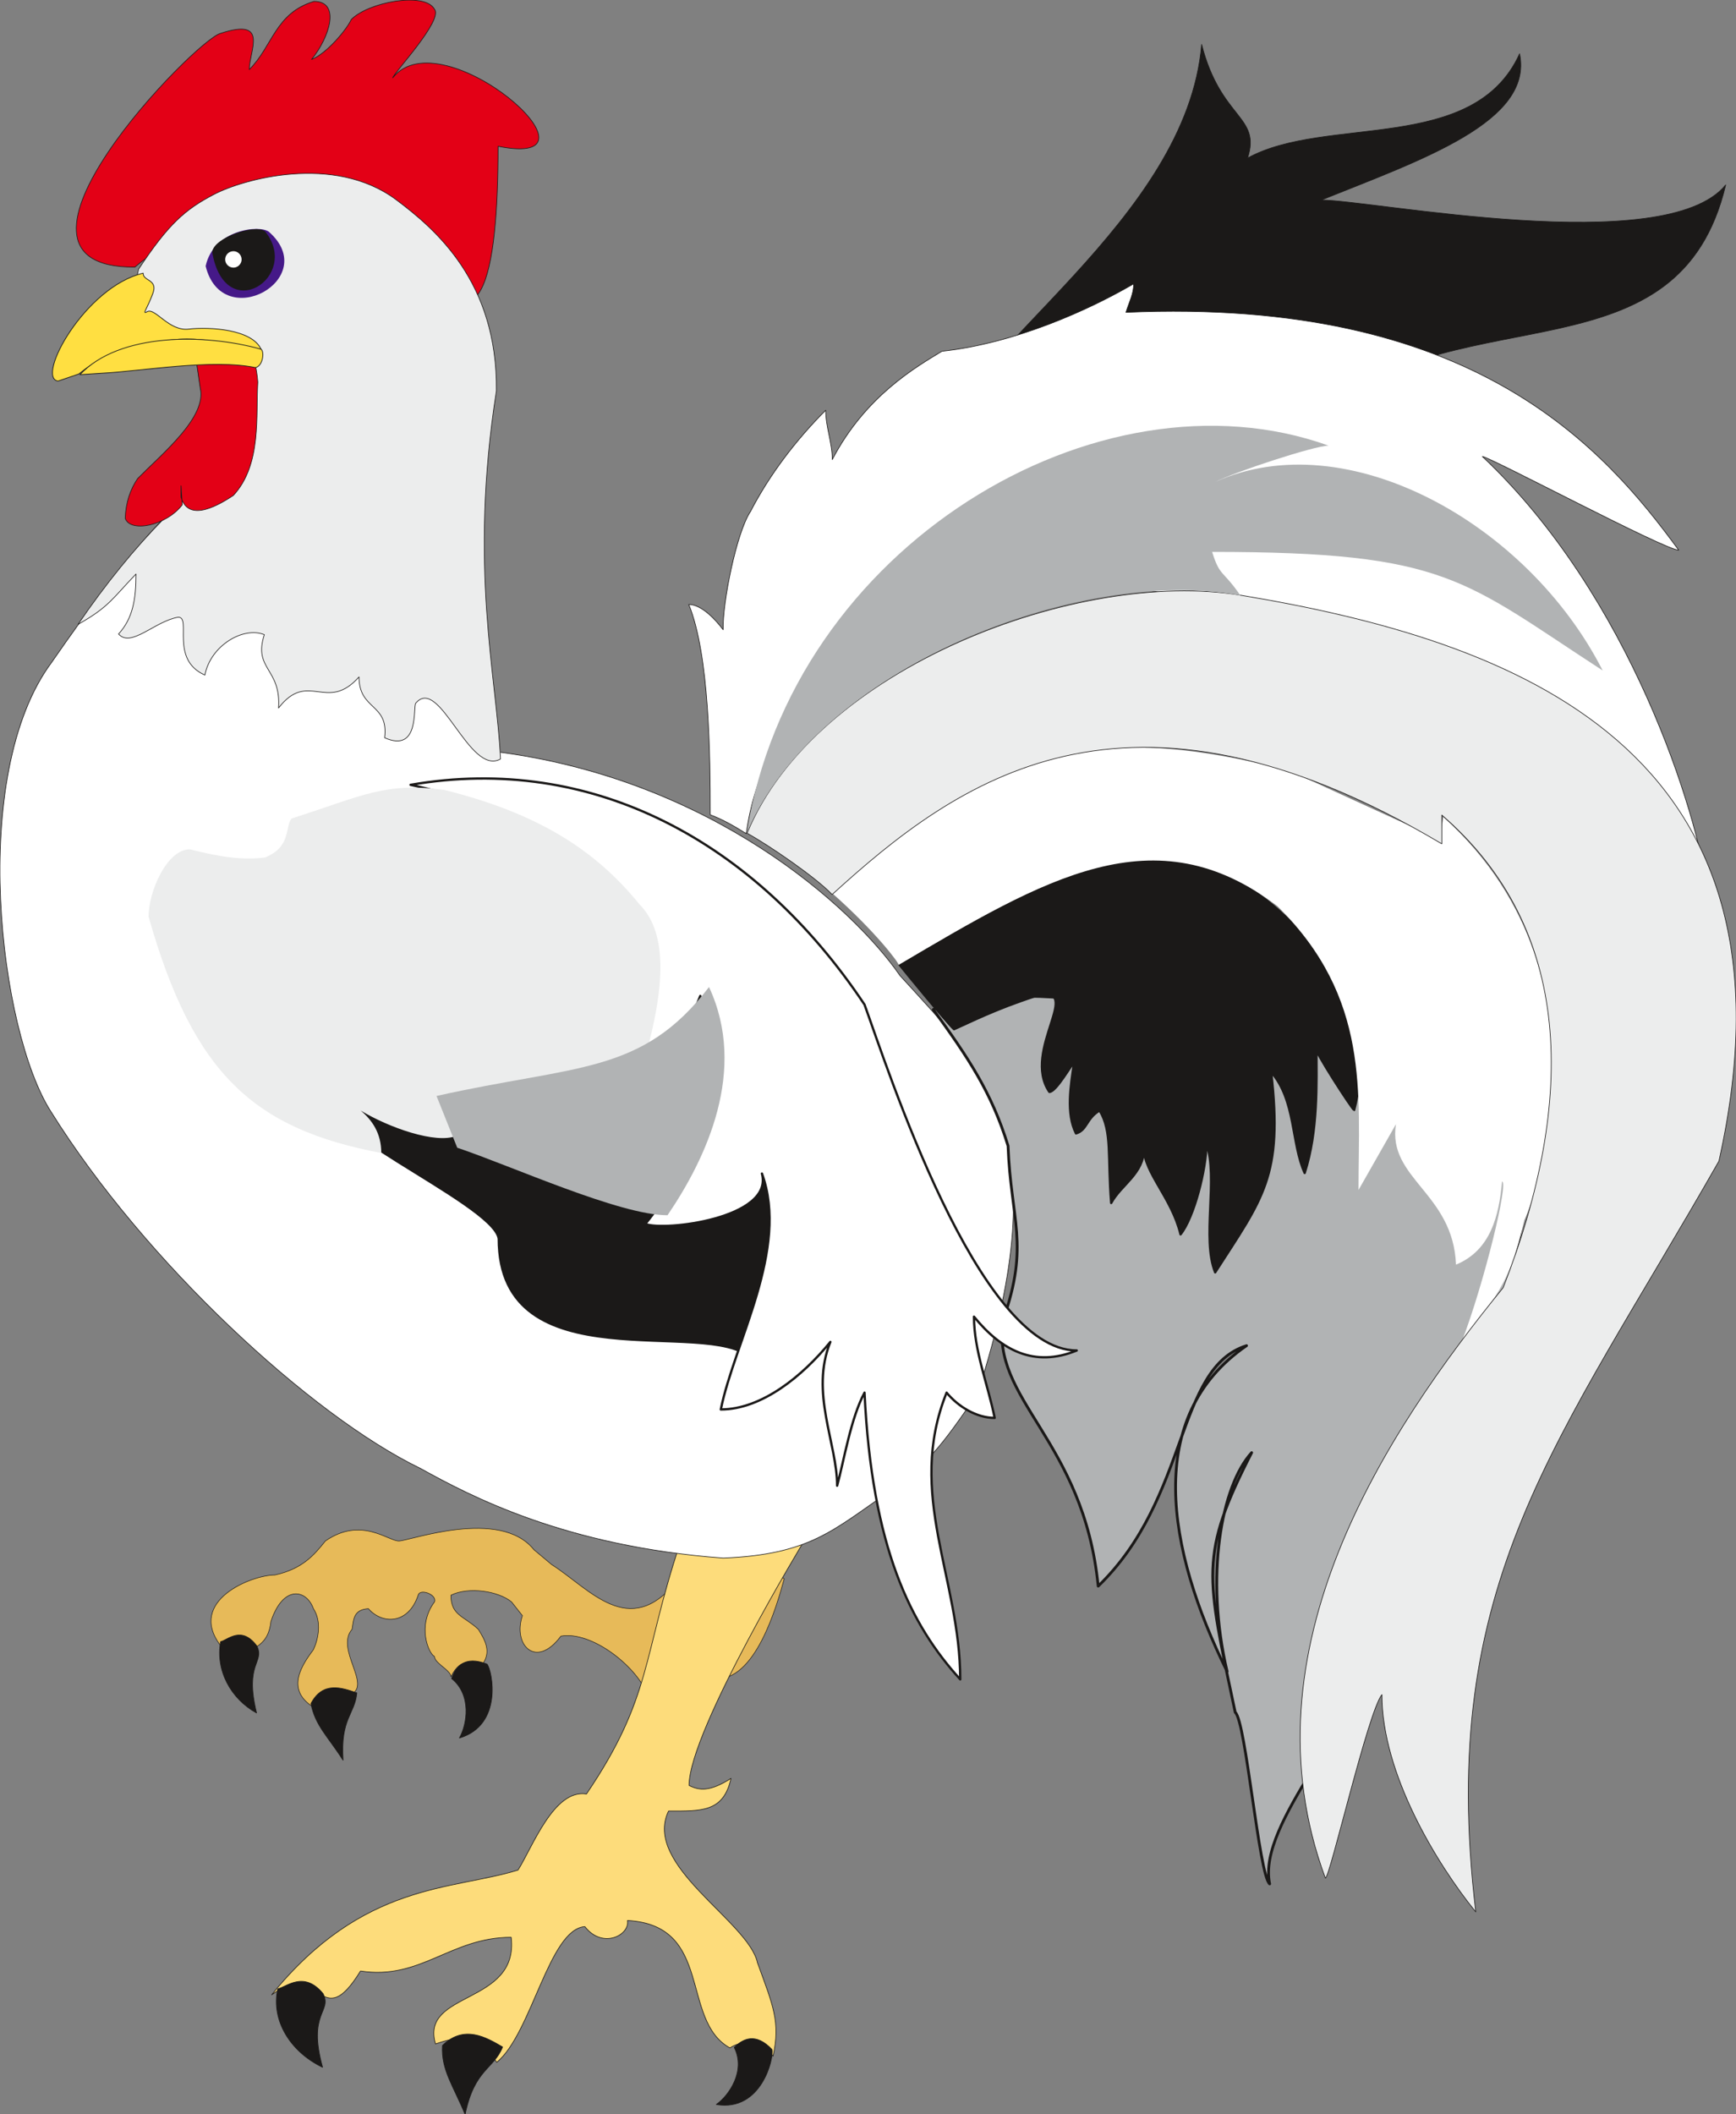 <svg xmlns="http://www.w3.org/2000/svg" xml:space="preserve" width="706.734" height="860.334" fill-rule="evenodd" stroke-linejoin="round" stroke-width="28.222" preserveAspectRatio="xMidYMid" version="1.2" viewBox="0 0 18699 22763"><rect x="0" y="0" width="18699" height="22763" fill="#808080" stroke="none"/><defs class="ClipPathGroup"><clipPath id="a" clipPathUnits="userSpaceOnUse"><path d="M0 0h18699v22763H0z"/></clipPath></defs><g class="SlideGroup"><g class="Slide" clip-path="url(#a)"><g class="Page"><g class="com.sun.star.drawing.ClosedBezierShape"><path fill="none" d="M2269 16355h6183v2051H2269z" class="BoundingBox"/><path fill="#E7BA59" d="M2918 17458c-12 112-50 206-152 270-79 109-79-224-396-18-350-476 340-753 592-753 299-66 424-218 543-366 385-266 674 0 791 0 114 0 1090-362 1455 94l191 160c409 259 831 814 1345 183 0-218 66-452 7-670 191 172 859 434 1153 640-76 279-312 1123-757 1075-91 348-447 427-703 203-108-325-613-721-946-660-267 360-521 94-414-221l-117-148c-142-117-462-166-653-72 0 220 140 222 295 367 76 122 147 247 36 389-92-15-216-109-331 122 0-71-177-145-177-219-64-30-191-330 0-587 30-79-158-148-176-72-106 316-386 316-536 145-158 10-158 108-176 222-185 216 222 607-20 704-130-33-287-92-407 127-294-191-104-457 11-612 53-112 91-303 0-441-74-208-326-261-458 138Z"/><path fill="none" stroke="#1B1918" stroke-linecap="round" stroke-width="6" d="M2918 17458c-12 112-50 206-152 270-79 109-79-224-396-18-350-476 340-753 592-753 299-66 424-218 543-366 385-266 674 0 791 0 114 0 1090-362 1455 94l191 160c409 259 831 814 1345 183 0-218 66-452 7-670 191 172 859 434 1153 640-76 279-312 1123-757 1075-91 348-447 427-703 203-108-325-613-721-946-660-267 360-521 94-414-221l-117-148c-142-117-462-166-653-72 0 220 140 222 295 367 76 122 147 247 36 389-92-15-216-109-331 122 0-71-177-145-177-219-64-30-191-330 0-587 30-79-158-148-176-72-106 316-386 316-536 145-158 10-158 108-176 222-185 216 222 607-20 704-130-33-287-92-407 127-294-191-104-457 11-612 53-112 91-303 0-441-74-208-326-261-458 138Z"/></g><g class="com.sun.star.drawing.ClosedBezierShape"><path fill="none" d="M2922 16605h5734v5604H2922z" class="BoundingBox"/><path fill="#FDDC7B" d="M7323 16622c384 69 902 181 1326-10 53-88-1227 2014-1227 2611 112 56 224 69 452-76-81 364-315 352-673 352-282 586 861 1186 958 1633 168 462 249 637 168 1006-133-178-328-178-465-89-539-300-173-1321-1103-1372 26 160-271 310-459 66-386 26-573 1151-949 1461-200-287-327-310-660-198-170-572 901-417 815-1148-653 0-973 464-1623 363-429 696-429-120-957 256 988-1216 1940-1122 2654-1343 157-249 387-875 737-819 707-1042 602-1478 1006-2693Z"/><path fill="none" stroke="#1B1918" stroke-linecap="round" stroke-width="7" d="M7323 16622c384 69 902 181 1326-10 53-88-1227 2014-1227 2611 112 56 224 69 452-76-81 364-315 352-673 352-282 586 861 1186 958 1633 168 462 249 637 168 1006-133-178-328-178-465-89-539-300-173-1321-1103-1372 26 160-271 310-459 66-386 26-573 1151-949 1461-200-287-327-310-660-198-170-572 901-417 815-1148-653 0-973 464-1623 363-429 696-429-120-957 256 988-1216 1940-1122 2654-1343 157-249 387-875 737-819 707-1042 602-1478 1006-2693Z"/></g><g class="com.sun.star.drawing.ClosedBezierShape"><path fill="none" d="M-5 4144h10926v12636H-5z" class="BoundingBox"/><path fill="#FFF" d="M7791 16775c-1705-125-2734-673-3262-965-1183-572-2970-2225-3978-3838-558-864-896-3628 5-4840 881-1273 1463-1910 1831-2007 448-548 305-977 379-977 371 2565 2190 2578 2553 3942 2342 292 3867 1679 4375 2414 909 998 1730 1724 838 4493-414 612-538 749-952 1062-610 416-856 678-1789 716Z"/><path fill="none" stroke="#1B1918" stroke-linecap="round" stroke-width="7" d="M7791 16775c-1705-125-2734-673-3262-965-1183-572-2970-2225-3978-3838-558-864-896-3628 5-4840 881-1273 1463-1910 1831-2007 448-548 305-977 379-977 371 2565 2190 2578 2553 3942 2342 292 3867 1679 4375 2414 909 998 1730 1724 838 4493-414 612-538 749-952 1062-610 416-856 678-1789 716Z"/></g><g class="com.sun.star.drawing.ClosedBezierShape"><path fill="none" d="M3539 11760h4866v2875H3539z" class="BoundingBox"/><path fill="#1B1918" d="M3642 11773c-561 251 1676 1173 1730 1563 0 1577 2261 838 2711 1285 84-280 531-1395 167-2097-73 0-531 812-1338 392-1177-417-2224-991-3270-1143Z"/><path fill="none" stroke="#1B1918" stroke-linecap="round" stroke-width="25" d="M3642 11773c-561 251 1676 1173 1730 1563 0 1577 2261 838 2711 1285 84-280 531-1395 167-2097-73 0-531 812-1338 392-1177-417-2224-991-3270-1143Z"/></g><g class="com.sun.star.drawing.ClosedBezierShape"><path fill="none" d="M818-3h4991v3258H818z" class="BoundingBox"/><path fill="#E30016" d="M5365 1575c0 1365-177 2426-955 991-1116-1022-2637 38-2957 310-1752 10 673-2470 927-2518 521-170 305 188 305 391 251-249 279-609 697-734 289 0 170 384-26 625 163-63 379-323 427-429 178-186 790-304 897-112 96 119-435 681-450 739 531-668 2418 994 1135 737Z"/><path fill="none" stroke="#1B1918" stroke-linecap="round" stroke-width="7" d="M5365 1575c0 1365-177 2426-955 991-1116-1022-2637 38-2957 310-1752 10 673-2470 927-2518 521-170 305 188 305 391 251-249 279-609 697-734 289 0 170 384-26 625 163-63 379-323 427-429 178-186 790-304 897-112 96 119-435 681-450 739 531-668 2418 994 1135 737Z"/></g><g class="com.sun.star.drawing.ClosedBezierShape"><path fill="none" d="M10038 10711h6672v9589h-6672z" class="BoundingBox"/><path fill="#B1B3B4" d="M13957 11112c-1112 0-2543-672-3904-243 373 515 627 889 805 1468 30 802 233 1061-51 1867-147 863 866 1295 1022 2873 988-955 831-2348 1598-2589-1108 762-861 2188-209 3509-241-1021-63-2002 264-2357-563 1102-492 1315-177 2796 114 92 256 1755 371 1847-143-668 1013-1753 896-2309 264-975 188-1483 244-1704 438-890 684-1360 1421-2163l185-1138c945-1430-744-2222-2465-1857Z"/><path fill="none" stroke="#1B1918" stroke-linecap="round" stroke-width="30" d="M13957 11112c-1112 0-2543-672-3904-243 373 515 627 889 805 1468 30 802 233 1061-51 1867-147 863 866 1295 1022 2873 988-955 831-2348 1598-2589-1108 762-861 2188-209 3509-241-1021-63-2002 264-2357-563 1102-492 1315-177 2796 114 92 256 1755 371 1847-143-668 1013-1753 896-2309 264-975 188-1483 244-1704 438-890 684-1360 1421-2163l185-1138c945-1430-744-2222-2465-1857Z"/></g><g class="com.sun.star.drawing.ClosedBezierShape"><path fill="none" d="M9677 9251h4974v4462H9677z" class="BoundingBox"/><path fill="#1B1918" d="M11164 10721c533-125-165 589 139 1035 74 0 242-304 267-319-38 250-89 552 20 766 122-36 107-158 254-247 138 226 84 495 125 996 107-198 353-315 353-587 0 259 300 534 394 925 147-183 279-706 279-978 130 376-53 1023 94 1387 514-800 733-1032 603-2157 267 305 216 770 361 1087 147-454 127-973 127-1337-38 0 388 657 406 659 213-783-282-1675-764-2104-1254-1175-2712-356-4132 541 73 91 500 612 586 693 173-76 440-215 888-360Z"/><path fill="none" stroke="#1B1918" stroke-linecap="round" stroke-width="25" d="M11164 10721c533-125-165 589 139 1035 74 0 242-304 267-319-38 250-89 552 20 766 122-36 107-158 254-247 138 226 84 495 125 996 107-198 353-315 353-587 0 259 300 534 394 925 147-183 279-706 279-978 130 376-53 1023 94 1387 514-800 733-1032 603-2157 267 305 216 770 361 1087 147-454 127-973 127-1337-38 0 388 657 406 659 213-783-282-1675-764-2104-1254-1175-2712-356-4132 541 73 91 500 612 586 693 173-76 440-215 888-360Z"/></g><g class="com.sun.star.drawing.ClosedBezierShape"><path fill="none" d="M8966 8046h7760v6405H8966z" class="BoundingBox"/><path fill="#FFF" d="M13762 9759c998 986 871 2004 871 3053l403-708c-92 587 617 739 647 1512 374-155 463-526 496-895 73 0-188 1081-435 1728 503-614 556-833 678-1318-38 112 1126-2533-876-4335l-35 244-1622-742c-2436-629-3377-41-4923 1321 464 410 723 755 713 770 1574-928 2760-1644 4083-630Z"/></g><g class="com.sun.star.drawing.ClosedBezierShape"><path fill="none" d="M10115 474h8478v4328h-8478z" class="BoundingBox"/><path fill="#1B1918" d="M14251 4410c1553-1226 3836-312 4337-2419-648 796-3810 163-4357 163 1088-437 2287-846 2137-1575-493 1085-2086 658-2930 1123 148-455-289-417-495-1224-158 1892-2558 3287-2824 4319 485-44 3159-478 4132-387Z"/><path fill="none" stroke="#1B1918" stroke-linecap="round" stroke-width="7" d="M14251 4410c1553-1226 3836-312 4337-2419-648 796-3810 163-4357 163 1088-437 2287-846 2137-1575-493 1085-2086 658-2930 1123 148-455-289-417-495-1224-158 1892-2558 3287-2824 4319 485-44 3159-478 4132-387Z"/></g><g class="com.sun.star.drawing.ClosedBezierShape"><path fill="none" d="M7415 3052h10975v6507H7415z" class="BoundingBox"/><path fill="#FFF" d="M18385 9554C11909 4130 8368 6572 8038 8975c-127-79-244-148-388-203 0-635-8-1718-231-2264 139 0 292 168 370 272-7-292 143-1045 295-1273 206-397 488-767 810-1090 0 183 71 350 71 531 358-686 905-998 1181-1166 790-86 1578-442 2065-726 0 109-48 193-83 307 3737-163 5142 1450 5954 2560-147 0-2042-1008-2115-1008 1607 1512 2319 3869 2418 4639Z"/><path fill="none" stroke="#1B1918" stroke-linecap="round" stroke-width="7" d="M18385 9554C11909 4130 8368 6572 8038 8975c-127-79-244-148-388-203 0-635-8-1718-231-2264 139 0 292 168 370 272-7-292 143-1045 295-1273 206-397 488-767 810-1090 0 183 71 350 71 531 358-686 905-998 1181-1166 790-86 1578-442 2065-726 0 109-48 193-83 307 3737-163 5142 1450 5954 2560-147 0-2042-1008-2115-1008 1607 1512 2319 3869 2418 4639Z"/></g><g class="com.sun.star.drawing.ClosedBezierShape"><path fill="none" d="M8043 6358h10663v14232H8043z" class="BoundingBox"/><path fill="#ECEDED" d="M8963 9631c1342-1222 3160-2570 6567-546v-310c1415 1222 1453 3063 661 5089-1258 1544-2826 3904-1915 6357 48 0 457-1785 609-1976 0 851 589 1819 1011 2340-424-3554 887-5042 2619-8084 998-4452-2212-5605-5155-6093-1740-286-4577 780-5313 2563 226 122 751 482 916 660Z"/><path fill="none" stroke="#1B1918" stroke-linecap="round" stroke-width="7" d="M8963 9631c1342-1222 3160-2570 6567-546v-310c1415 1222 1453 3063 661 5089-1258 1544-2826 3904-1915 6357 48 0 457-1785 609-1976 0 851 589 1819 1011 2340-424-3554 887-5042 2619-8084 998-4452-2212-5605-5155-6093-1740-286-4577 780-5313 2563 226 122 751 482 916 660Z"/></g><g class="com.sun.star.drawing.ClosedBezierShape"><path fill="none" d="M8044 4584h9220v4387H8044z" class="BoundingBox"/><path fill="#B1B3B4" d="M17263 7219c-810-1588-2759-2669-4174-2030 223-112 1074-391 1222-391-2474-888-5787 1083-6267 4172 754-1781 3590-2884 5317-2558-191-280-219-196-305-470 2536 0 2703 302 4207 1277Z"/></g><g class="com.sun.star.drawing.ClosedBezierShape"><path fill="none" d="M2362 17600h5961v5171H2362z" class="BoundingBox"/><path fill="#1B1918" d="M3350 18341c43 236 188 361 345 610-30-453 127-493 148-724-158-54-364-130-493 114Zm0 0Zm1416 3682c-16 262 119 437 244 742 99-488 309-488 403-726-180-105-414-242-647-16Zm0 0Zm-1774-610c-74 339 134 676 482 844-165-594 107-594 5-793-208-252-396-67-487-51Zm0 0Zm5323 653c-175-185-312-116-406-22 127 251-56 518-193 614 485 82 622-500 599-592Zm0 0Zm-3069-4149c-239-94-336 25-381 155 218 175 167 495 84 640 472-140 353-724 297-795Zm0 0Zm-2869-242c-57 308 109 615 386 767-132-538 87-538 5-718-167-228-317-64-391-49Z"/><path fill="none" stroke="#1B1918" stroke-linecap="round" stroke-width="8" d="M3350 18341c43 236 188 361 345 610-30-453 127-493 148-724-158-54-364-130-493 114Zm1416 3682c-16 262 119 437 244 742 99-488 309-488 403-726-180-105-414-242-647-16Zm-1774-610c-74 339 134 676 482 844-165-594 107-594 5-793-208-252-396-67-487-51Zm5323 653c-175-185-312-116-406-22 127 251-56 518-193 614 485 82 622-500 599-592Zm-3069-4149c-239-94-336 25-381 155 218 175 167 495 84 640 472-140 353-724 297-795Zm-2869-242c-57 308 109 615 386 767-132-538 87-538 5-718-167-228-317-64-391-49Z"/></g><g class="com.sun.star.drawing.ClosedBezierShape"><path fill="none" d="M837 1863h4559v6336H837z" class="BoundingBox"/><path fill="#ECEDED" d="M4265 2149c420 314 1095 883 1082 2059-299 1904 3 3070 44 3964-336 188-656-904-912-602-33 33 46 543-336 373 46-373-276-292-276-655-348 391-546-79-867 335 30-429-275-414-153-790-223-91-579 115-640 435-381-168-140-623-287-623-254 43-508 333-643 181 153-168 188-371 188-646-251 260-289 354-624 542 604-887 1277-1542 1579-1636 247-248 407-1055 333-966 0 599-122 1197-642 1286-331 63-72-456 104-730-74 89-206 486-280 577 0 148-236 272-383 183-331-152 713-758 609-1250l-45-305c-209-328-806-244-623-983 318-480 496-640 808-803 312-165 1294-443 1964 54Z"/><path fill="none" stroke="#1B1918" stroke-linecap="round" stroke-width="7" d="M4265 2149c420 314 1095 883 1082 2059-299 1904 3 3070 44 3964-336 188-656-904-912-602-33 33 46 543-336 373 46-373-276-292-276-655-348 391-546-79-867 335 30-429-275-414-153-790-223-91-579 115-640 435-381-168-140-623-287-623-254 43-508 333-643 181 153-168 188-371 188-646-251 260-289 354-624 542 604-887 1277-1542 1579-1636 247-248 407-1055 333-966 0 599-122 1197-642 1286-331 63-72-456 104-730-74 89-206 486-280 577 0 148-236 272-383 183-331-152 713-758 609-1250l-45-305c-209-328-806-244-623-983 318-480 496-640 808-803 312-165 1294-443 1964 54Z"/></g><g class="com.sun.star.drawing.ClosedBezierShape"><path fill="none" d="M2215 2465h849v744h-849z" class="BoundingBox"/><path fill="#451988" d="M2215 2865c180 733 1252 135 682-369-97-78-596-28-682 369Z"/></g><g class="com.sun.star.drawing.ClosedBezierShape"><path fill="none" d="M2285 2467h677v662h-677z" class="BoundingBox"/><path fill="#1B1918" d="M2291 2714c137 800 948 258 559-221-111-75-542 71-559 221Z"/><path fill="none" stroke="#1B1918" stroke-linejoin="miter" stroke-width="11" d="M2291 2714c137 800 948 258 559-221-111-75-542 71-559 221Z"/></g><g class="com.sun.star.drawing.ClosedBezierShape"><path fill="none" d="M4409 8369h7203v9726H4409z" class="BoundingBox"/><path fill="#FFF" d="M4422 8450c1818 389 2933 1588 1871 2821 148 0 514-548 658-548 0 184-71 548-71 819 452-279 409-188 663-819 295 819-73 1820-592 2455 204 81 1386-61 1256-543 297 815-296 1813-443 2540 443 0 885-364 1180-727-221 546 73 1092 73 1548 74-272 148-730 295-1002 79 1667 498 2503 1031 3087 0-1087-586-1994-147-3087 127 153 325 272 518 272-74-363-223-726-223-1090 294 361 647 552 1107 364-1064 0-2040-3048-2286-3724-1176-1761-2935-2705-4890-2366Z"/><path fill="none" stroke="#1B1918" stroke-linecap="round" stroke-width="25" d="M4422 8450c1818 389 2933 1588 1871 2821 148 0 514-548 658-548 0 184-71 548-71 819 452-279 409-188 663-819 295 819-73 1820-592 2455 204 81 1386-61 1256-543 297 815-296 1813-443 2540 443 0 885-364 1180-727-221 546 73 1092 73 1548 74-272 148-730 295-1002 79 1667 498 2503 1031 3087 0-1087-586-1994-147-3087 127 153 325 272 518 272-74-363-223-726-223-1090 294 361 647 552 1107 364-1064 0-2040-3048-2286-3724-1176-1761-2935-2705-4890-2366Z"/></g><g class="com.sun.star.drawing.ClosedBezierShape"><path fill="none" d="M560 2937h2258v1171H560z" class="BoundingBox"/><path fill="#FFDF41" d="M1542 2941C917 3088 382 4068 625 4103l223-76c183-145 269-190 752-321 484-129 799-2 1213 56-97-219-559-244-778-219-216 28-364-236-450-187-59 35 0-31 61-195 59-157-107-132-104-220Z"/><path fill="none" stroke="#1B1918" stroke-linecap="round" stroke-width="8" d="M1542 2941C917 3088 382 4068 625 4103l223-76c183-145 269-190 752-321 484-129 799-2 1213 56-97-219-559-244-778-219-216 28-364-236-450-187-59 35 0-31 61-195 59-157-107-132-104-220Z"/></g><g class="com.sun.star.drawing.ClosedBezierShape"><path fill="none" d="M1345 3900h1437v1769H1345z" class="BoundingBox"/><path fill="#E30016" d="M2749 3916c10 59 23 122 28 198-23 351 46 888-264 1221-132 86-481 307-563 17v-122l13 206c-175 226-559 302-614 145 5-170 55-313 134-429 267-270 748-662 674-974l-40-274 632 12Z"/><path fill="none" stroke="#1B1918" stroke-linecap="round" stroke-width="7" d="M2749 3916c10 59 23 122 28 198-23 351 46 888-264 1221-132 86-481 307-563 17v-122l13 206c-175 226-559 302-614 145 5-170 55-313 134-429 267-270 748-662 674-974l-40-274 632 12Z"/></g><g class="com.sun.star.drawing.ClosedBezierShape"><path fill="none" d="M857 3647h1980v392H857z" class="BoundingBox"/><path fill="#FFDF41" d="M2806 3758c43 5 35 179-54 200-460-97-1225 38-1648 60l-243 16c426-455 1347-442 1945-276Z"/><path fill="none" stroke="#1B1918" stroke-linecap="round" stroke-width="8" d="M2806 3758c43 5 35 179-54 200-460-97-1225 38-1648 60l-243 16c426-455 1347-442 1945-276Z"/></g><g class="com.sun.star.drawing.ClosedBezierShape"><path fill="none" d="M1600 8479h5515v3936H1600z" class="BoundingBox"/><path fill="#ECEDED" d="M4783 8504c-640-83-861 58-1643 309-74 94 0 305-288 420-244 28-468-3-808-89-249 2-444 459-444 724 485 1713 1148 2287 2507 2546 0-216-101-356-223-458 297 181 813 366 1034 272 0-91-148-272-148-363 295-180 1741-259 2112-259 335-1062 280-1594 3-1873-478-587-1095-978-2102-1229Z"/></g><g class="com.sun.star.drawing.ClosedBezierShape"><path fill="none" d="M4702 10627h3104v2458H4702z" class="BoundingBox"/><path fill="#B1B3B4" d="M7637 10627c417 894-28 1842-447 2457-516 0-1680-531-2265-727l-223-557c1507-338 2210-226 2935-1173Z"/></g><g class="com.sun.star.drawing.ClosedBezierShape"><path fill="none" d="M2400 2679h229v229h-229z" class="BoundingBox"/><path fill="#FFF" d="M2515 2692c54 0 100 45 100 102 0 54-46 100-100 100-57 0-102-46-102-100 0-57 45-102 102-102Z"/><path fill="none" stroke="#1B1918" stroke-linecap="round" stroke-width="25" d="M2515 2692c54 0 100 45 100 102 0 54-46 100-100 100-57 0-102-46-102-100 0-57 45-102 102-102Z"/></g></g></g></g></svg>
